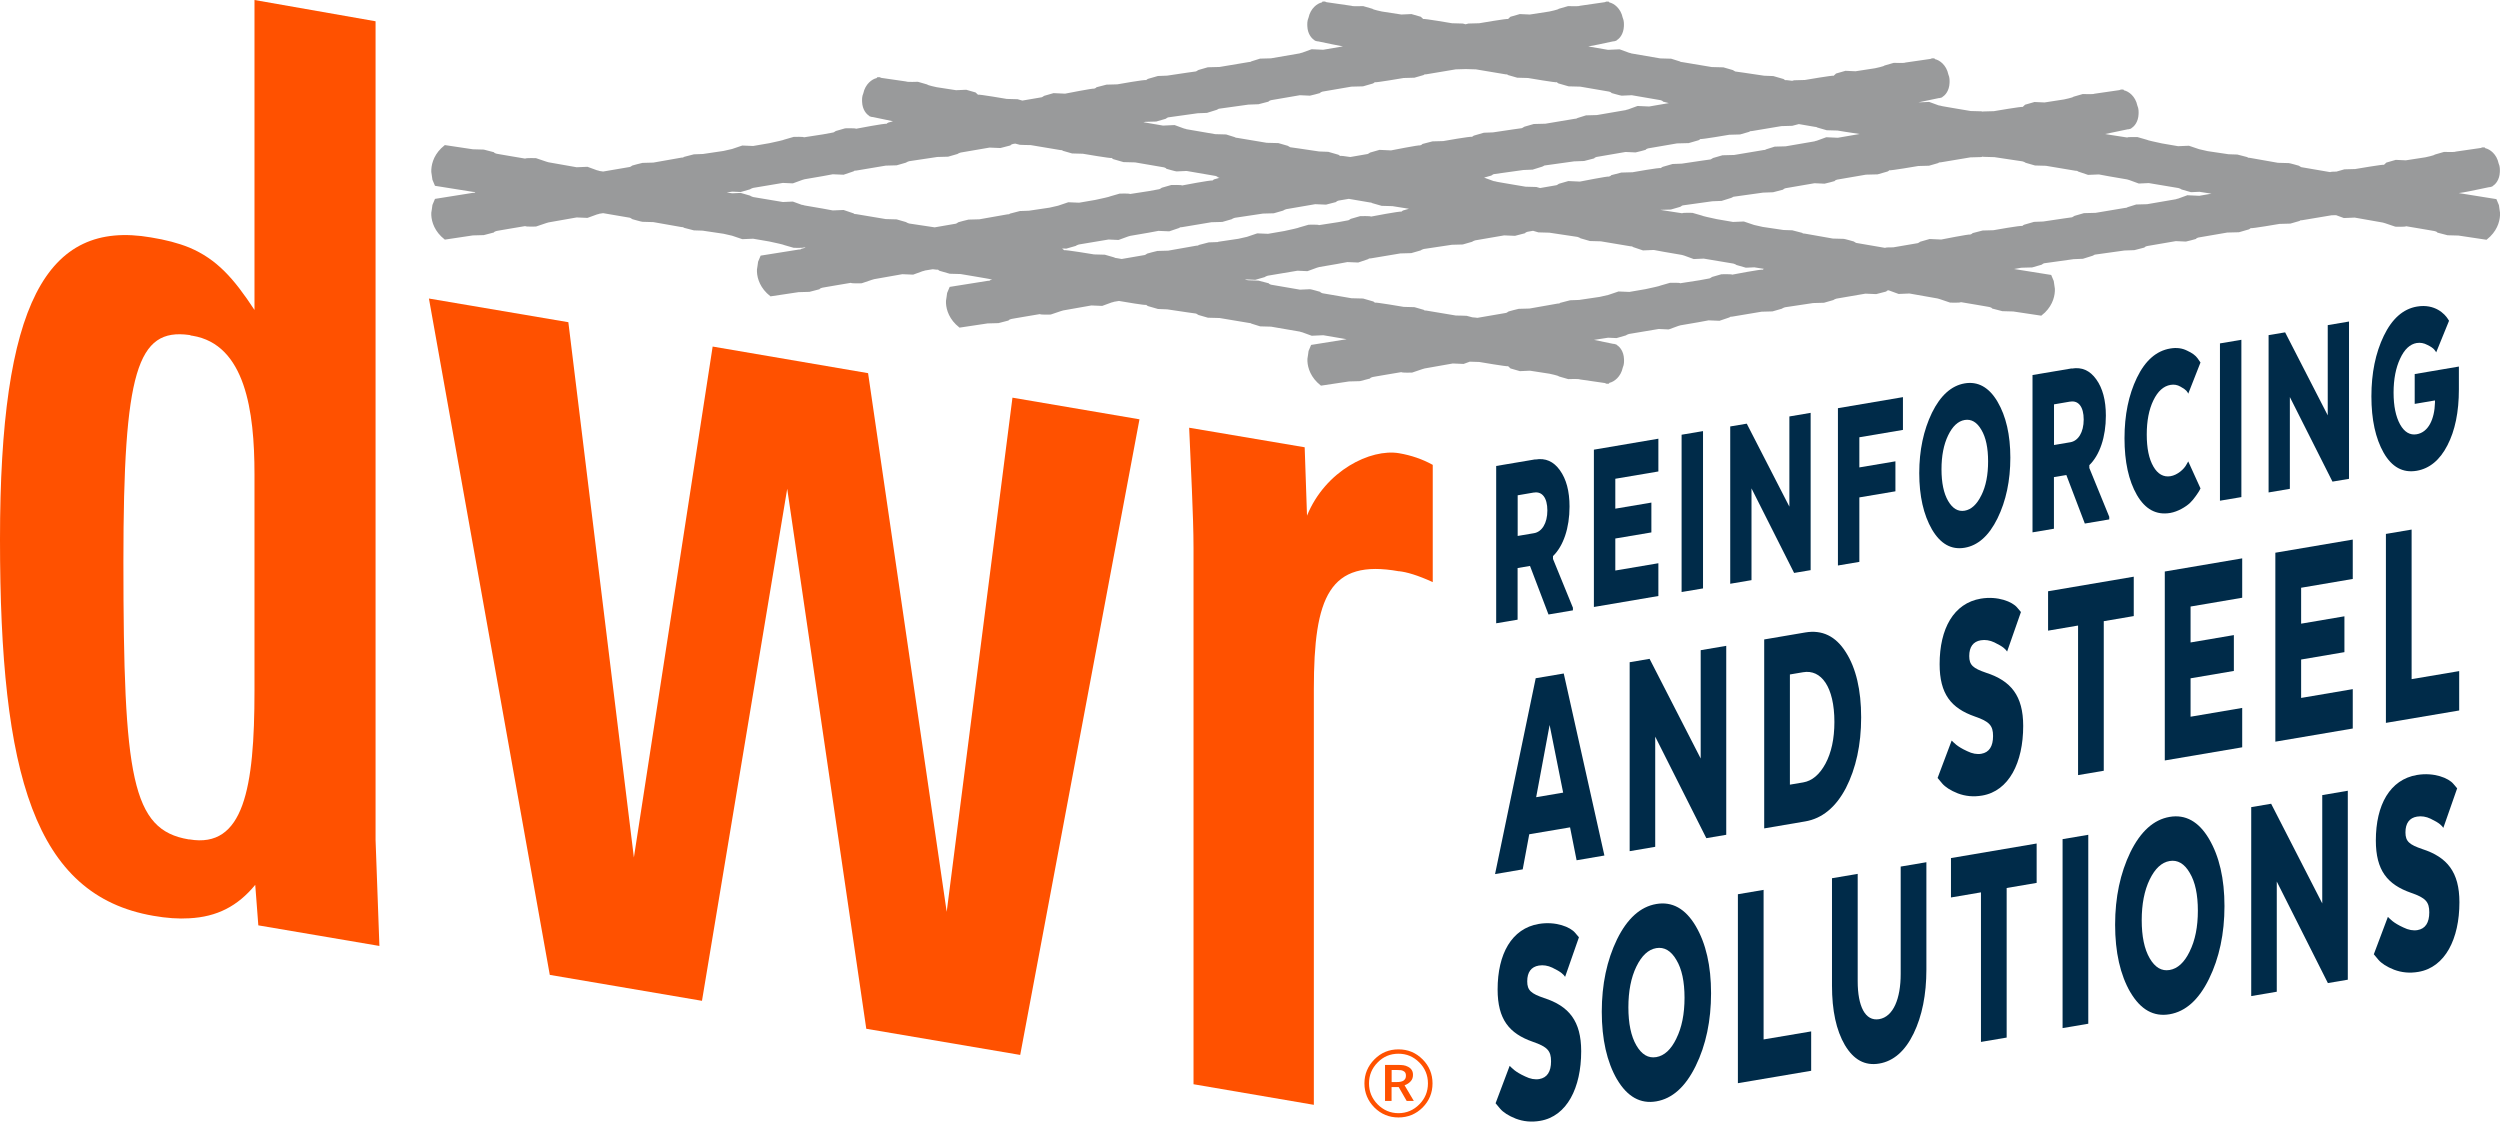 <?xml version="1.0" encoding="UTF-8"?><svg id="Capa_1" xmlns="http://www.w3.org/2000/svg" viewBox="0 0 332.63 149.22"><defs><style>.cls-1{fill:#002b49;}.cls-2{fill:#ff5100;}.cls-3{fill:#999a9b;}</style></defs><g><path class="cls-2" d="M49.97,111.79V2.83L33.86,0V41.24c-2.75-4.19-5-6.75-8.67-8.3-1.53-.62-3.16-1.03-5.1-1.35C6.12,29.18,0,40.47,0,71.78s4.59,47.34,20.4,50.07c1.74,.31,3.37,.42,4.79,.33,3.67-.19,6.43-1.6,8.77-4.45l.41,5.39,16.11,2.74-.51-14.08Zm-16.11-19.86c0,12.95-1.43,21-8.67,19.75h-.1c-7.55-1.26-8.67-8.2-8.67-36.96,0-25.39,1.84-31.1,8.77-30.15,.1,0,.2,.1,.41,.1,7.04,1.15,8.26,10.03,8.26,18.4v28.86Z"/><polygon class="cls-2" points="135.74 140.36 115.26 136.88 104.74 65.03 93.4 133.16 73.15 129.71 57.07 39.72 75.62 42.87 84.34 114.09 94.82 46.11 115.5 49.65 125.96 121.32 134.71 52.91 151.61 55.79 135.74 140.36"/><path class="cls-2" d="M186.13,76.01c-9.28-1.67-11.32,3.42-11.32,15.65v55.34l-16.01-2.74V72.93c0-4.28-.38-11.12-.58-16.02l15.37,2.6,.31,9.1c2.45-6.01,8.47-8.94,12.24-8.31q2.45,.42,4.49,1.55v15.6c-2.04-.93-3.47-1.34-4.49-1.45"/></g><path class="cls-3" d="M332.13,26.49l-4.99-.8c.74-.09,1.97-.35,4.05-.79h.1s.31-.09,.31-.09l.11-.1c.32-.19,.86-.79,.9-1.82,.01-.31,.03-.72-.16-1.14-.26-1.25-1.16-1.9-1.77-2.03l-.1-.11h-.31s-.21,.08-.21,.08l-3.32,.48c-.11,.1-1.55,.04-1.55,.04l-1.25,.36c0,.1-1.25,.36-1.25,.36l-2.59,.4-1.34-.06-1.25,.36c-.11,.1-.32,.3-.32,.3,0-.1-3.83,.56-3.83,.56l-1.44,.04-1.05,.3c-.38,0-.79,.02-.84,.07l-3.84-.66s-.21-.1-.32-.19c0,0-1.25-.36-1.35-.35l-1.44-.04-3.74-.66s-.31,.01-.31-.09l-1.35-.35s-1.44-.04-1.24-.05l-2.7-.4-1.14-.26-1.36-.46-1.44,.06-2.15-.37c-.85-.18-1.94-.42-2-.48l-1.25-.36s-1.45-.04-1.34,.06l-2.59-.4-.38-.07c.73-.14,1.7-.34,3.03-.63h.1s.31-.09,.31-.09l.11-.1c.32-.19,.86-.79,.9-1.82,.01-.31,.03-.72-.16-1.14-.26-1.25-1.16-1.9-1.77-2.03l-.1-.11h-.31s-.21,.08-.21,.08l-3.32,.48c-.11,.1-1.55,.04-1.55,.04l-1.25,.36c0,.1-1.25,.36-1.25,.36l-2.59,.4-1.34-.06-1.25,.36c-.11,.1-.32,.3-.32,.3,0-.1-3.83,.56-3.83,.56l-1.44,.04-.06,.02-.15-.04-1.44-.04s-3.94-.66-3.84-.66c0,0-.31-.09-.42-.09l-1.26-.46-1.44,.06h0c.69-.14,1.57-.32,2.73-.57h.1s.31-.09,.31-.09l.11-.1c.32-.19,.86-.79,.9-1.82,.01-.31,.03-.72-.16-1.14-.26-1.25-1.16-1.9-1.77-2.03l-.1-.11h-.31s-.21,.08-.21,.08l-3.32,.48c-.11,.1-1.55,.04-1.55,.04l-1.25,.36c0,.1-1.25,.36-1.25,.36l-2.59,.4-1.34-.06-1.25,.36c-.11,.1-.32,.3-.32,.3,0-.1-3.83,.56-3.83,.56l-1.44,.04-.25,.07c-.52-.07-.91-.12-.94-.08,0,0-.22-.2-.32-.19l-1.25-.36s-1.34-.05-1.24-.05l-2.69-.4-1.14-.16-.32-.19-1.25-.36s-1.44-.04-1.55-.04l-3.94-.66s-.21,0-.31-.09l-1.15-.36-1.45-.04-3.84-.66s-.21-.09-.31-.09l-1.26-.46-1.54,.07-2.63-.45c.75-.13,1.8-.35,3.32-.68h.1s.31-.09,.31-.09l.11-.1c.32-.19,.86-.79,.9-1.82,.01-.31,.03-.72-.16-1.14-.26-1.25-1.16-1.9-1.77-2.03l-.1-.11h-.31s-.21,.08-.21,.08l-3.32,.48c-.11,.1-1.55,.04-1.55,.04l-1.25,.36c0,.1-1.25,.36-1.25,.36l-2.59,.4-1.34-.06-1.25,.36c-.11,.1-.32,.3-.32,.3,0-.1-3.83,.56-3.83,.56l-1.44,.04-.37,.1-.37-.1-1.44-.04s-3.84-.66-3.83-.56c0,0-.22-.2-.32-.3l-1.25-.36-1.34,.06-2.59-.4s-1.25-.26-1.25-.36l-1.25-.36s-1.44,.06-1.55-.04l-3.32-.48-.21-.09h-.31s-.1,.12-.1,.12c-.61,.13-1.51,.79-1.77,2.03-.19,.42-.17,.83-.16,1.14,.04,1.03,.58,1.62,.9,1.82l.11,.1,.31,.09h.1c1.52,.32,2.57,.54,3.32,.67l-2.63,.45-1.54-.07-1.26,.46c-.1,0-.31,.09-.31,.09l-3.84,.66-1.45,.04-1.15,.36c-.11,.1-.31,.09-.31,.09l-3.94,.66c-.1,0-1.55,.04-1.55,.04l-1.25,.36-.32,.19-1.14,.16-2.69,.4c.1,0-1.24,.05-1.24,.05l-1.25,.36c-.1,0-.32,.19-.32,.19-.1-.11-3.83,.56-3.83,.56l-1.44,.04-1.35,.35c0,.1-.32,.19-.32,.19,0-.1-3.84,.66-3.84,.66l-1.54-.07-1.25,.36c-.11,.1-.32,.19-.32,.19l-2.58,.44-.63-.18-1.44-.04s-3.84-.66-3.83-.56c0,0-.22-.2-.32-.3l-1.25-.36-1.34,.06-2.59-.4s-1.25-.26-1.25-.36l-1.25-.36s-1.44,.06-1.55-.04l-3.32-.48-.21-.09h-.31s-.1,.12-.1,.12c-.61,.13-1.51,.79-1.77,2.03-.19,.42-.17,.83-.16,1.14,.04,1.03,.58,1.62,.9,1.82l.11,.1,.31,.09h.1c1.14,.24,2.01,.42,2.69,.56l-.56,.16c-.1,0-.32,.19-.32,.19-.1-.11-4.04,.65-4.04,.65,0-.1-1.44-.06-1.44-.06l-1.25,.36c-.11,.1-.32,.19-.32,.19l-1.35,.25-2.59,.4c.11-.1-1.34-.06-1.34-.06l-1.25,.36c-.06,.06-1.15,.3-2,.48l-2.15,.37-1.44-.06-1.36,.46-1.14,.26-2.7,.4c.21,0-1.24,.05-1.24,.05l-1.35,.35c0,.1-.31,.09-.31,.09l-3.74,.66-1.44,.04c-.1,0-1.35,.35-1.35,.35-.11,.1-.32,.19-.32,.19l-3.57,.61-.51-.08s-.21-.09-.31-.09l-1.26-.46-1.44,.06-3.74-.66-.31-.09-1.36-.46s-1.34-.05-1.44,.06c0,0-3.94-.66-3.84-.66,0,0-.31-.09-.32-.19l-1.35-.35s-1.34-.05-1.45-.04l-3.73-.56-.49,.43c-1.09,1.08-1.34,2.32-1.31,3.15,0,0,.14,.92,.15,1.03l.34,.81,5.08,.81s.23,0,.29,.06c-.06,.07-.29,.06-.29,.06l-5.08,.81-.34,.81c0,.1-.15,1.03-.15,1.03-.04,.82,.22,2.07,1.31,3.15l.49,.43,3.73-.56c.1,0,1.45-.04,1.45-.04l1.35-.35c0-.1,.32-.19,.32-.19-.1,0,3.84-.66,3.84-.66,.1,.11,1.44,.06,1.44,.06l1.36-.46,.31-.09,3.74-.66,1.44,.06,1.26-.46c.1,0,.31-.09,.31-.09l.51-.08,3.57,.61s.21,.1,.32,.19c0,0,1.25,.36,1.35,.35l1.44,.04,3.74,.66s.31-.01,.31,.09l1.35,.35s1.44,.04,1.24,.05l2.7,.4,1.14,.26,1.36,.46,1.44-.06,2.15,.37c.85,.18,1.94,.42,2,.48l1.25,.36s1.45,.04,1.34-.06l.25,.04-.6,.16c0,.1-.31,.09-.31,.09l-5.08,.81-.34,.81c0,.1-.15,1.03-.15,1.03-.04,.82,.22,2.07,1.31,3.15l.49,.43,3.73-.56c.1,0,1.45-.04,1.45-.04l1.35-.35c0-.1,.32-.19,.32-.19-.1,0,3.84-.66,3.84-.66,.1,.11,1.44,.06,1.44,.06l1.36-.46,.31-.09,3.74-.66,1.44,.06,1.26-.46c.1,0,.31-.09,.31-.09l1.04-.17c.39,.05,.66,.08,.69,.05,0,0,.21,.2,.32,.19l1.25,.36,1.44,.04s3.94,.66,3.84,.66c0,0,.24,.07,.37,.08l-.27,.07c0,.1-.31,.09-.31,.09l-5.08,.81-.34,.81c0,.1-.15,1.03-.15,1.03-.04,.82,.22,2.07,1.31,3.15l.49,.43,3.73-.56c.1,0,1.45-.04,1.45-.04l1.35-.35c0-.1,.32-.19,.32-.19-.1,0,3.84-.66,3.84-.66,.1,.11,1.44,.06,1.44,.06l1.36-.46,.31-.09,3.74-.66,1.44,.06,1.26-.46c.1,0,.31-.09,.31-.09l.66-.11c.77,.13,3.55,.61,3.63,.52,0,0,.22,.2,.32,.19l1.25,.36s1.34,.05,1.24,.05l2.69,.4,1.14,.16,.32,.19,1.25,.36s1.44,.04,1.55,.04l3.94,.66s.21,0,.31,.09l1.15,.36,1.45,.04,3.84,.66s.21,.09,.31,.09l1.26,.46,1.54-.07,3.11,.53-4.73,.76-.34,.81c0,.1-.15,1.03-.15,1.03-.04,.82,.22,2.07,1.31,3.15l.49,.43,3.73-.56c.1,0,1.45-.04,1.45-.04l1.35-.35c0-.1,.32-.19,.32-.19-.1,0,3.84-.66,3.84-.66,.1,.11,1.44,.06,1.44,.06l1.36-.46,.31-.09,3.74-.66,1.44,.06,.82-.3,1.27,.04s3.84,.66,3.83,.56c0,0,.22,.2,.32,.3l1.25,.36,1.34-.06,2.59,.4s1.25,.26,1.25,.36l1.25,.36s1.44-.06,1.55,.04l3.32,.48,.21,.09h.31s.1-.12,.1-.12c.61-.13,1.51-.79,1.77-2.03,.19-.42,.17-.83,.16-1.14-.04-1.03-.58-1.62-.9-1.82l-.11-.1-.31-.09h-.1c-1.07-.22-1.9-.4-2.57-.53l1.87-.29,1.13,.05,1.25-.36c.11-.1,.42-.19,.42-.19l3.94-.66h0s1.33,.06,1.33,.06l1.26-.46,.31-.09,2.39-.41,1.35-.25,1.44,.06,1.36-.46c0-.1,.31-.09,.31-.09l3.94-.66,1.45-.04,1.25-.36c.11-.1,.42-.19,.42-.19l3.73-.56,1.45-.04,1.25-.36c.11-.1,.42-.19,.42-.19l3.84-.66,1.44,.06,1.35-.35c0-.07,.14-.13,.23-.16,.05,.02,.1,.03,.14,.03l1.26,.46,1.44-.06,3.74,.66,.31,.09,1.36,.46s1.34,.05,1.44-.06c0,0,3.94,.66,3.84,.66,0,0,.31,.09,.32,.19l1.35,.35s1.34,.05,1.45,.04l3.73,.56,.5-.43c1.09-1.08,1.34-2.32,1.31-3.15,0,0-.14-.92-.15-1.03l-.34-.81-4.94-.79,.97-.17,1.44-.04,1.25-.36c.11-.1,.32-.19,.32-.19l3.94-.55,1.24-.05,1.15-.36c.1,0,.42-.19,.42-.19l3.94-.55c.1,0,1.34-.05,1.34-.05l1.35-.35c0-.1,.32-.19,.32-.19l3.84-.66,1.34,.06c.1,0,1.35-.35,1.35-.35,0-.1,.32-.19,.32-.19l3.84-.66c.1,0,1.55-.04,1.55-.04l1.25-.36c.1,0,.32-.19,.32-.19,0,.1,3.83-.56,3.83-.56l1.44-.04,1.25-.36c0-.1,.31-.09,.31-.09l3.94-.66c.08,0,.32,0,.59-.01l1.03,.38,1.44-.06,3.74,.66,.31,.09,1.36,.46s1.34,.05,1.44-.06c0,0,3.94,.66,3.84,.66,0,0,.31,.09,.32,.19l1.35,.35s1.34,.05,1.45,.04l3.73,.56,.49-.43c1.09-1.08,1.34-2.32,1.31-3.15,0,0-.14-.92-.15-1.03l-.34-.81Zm-114.97-3.57l-1.44,.04-1.35,.35c0,.1-.32,.19-.32,.19,0-.1-3.84,.66-3.84,.66l-1.54-.07-1.25,.36c-.11,.1-.32,.19-.32,.19l-2.19,.38-.49-.14-1.44-.04s-3.94-.66-3.84-.66c0,0-.31-.09-.42-.09l-1.26-.46h0s.96-.27,.96-.27c.11-.1,.32-.19,.32-.19l3.94-.55,1.24-.05,1.15-.36c.1,0,.42-.19,.42-.19l3.94-.55c.1,0,1.34-.05,1.34-.05l1.35-.35c0-.1,.32-.19,.32-.19l3.84-.66,1.34,.06c.1,0,1.35-.35,1.35-.35,0-.1,.32-.19,.32-.19l3.84-.66c.1,0,1.55-.04,1.55-.04l1.25-.36c.1,0,.32-.19,.32-.19,0,.1,3.83-.56,3.83-.56l1.44-.04,1.25-.36c0-.1,.31-.09,.31-.09l3.94-.66c.2,0,1.44-.04,1.44-.04l.88-.23,2.15,.37s.21,0,.31,.09l1.25,.36s1.34,.05,1.44,.04c0,0,1.78,.3,2.94,.46l-2.9,.5-1.54-.07-1.26,.46c-.1,0-.31,.09-.31,.09l-3.84,.66-1.45,.04-1.15,.36c-.11,.1-.31,.09-.31,.09l-3.94,.66c-.1,0-1.55,.04-1.55,.04l-1.25,.36-.32,.19-1.14,.16-2.69,.4c.1,0-1.24,.05-1.24,.05l-1.25,.36c-.1,0-.32,.19-.32,.19-.1-.11-3.83,.56-3.83,.56Zm-55.09,9.28c.21,0-1.24,.05-1.24,.05l-1.35,.35c0,.1-.31,.09-.31,.09l-3.74,.66-1.44,.04c-.1,0-1.35,.35-1.35,.35-.11,.1-.32,.19-.32,.19l-3.08,.53-.68-.12s-.21,0-.31-.09l-1.25-.36s-1.34-.05-1.44-.04c0,0-3.94-.66-3.94-.55,0,0-.21-.13-.29-.24l.55,.02,1.25-.36c.11-.1,.42-.19,.42-.19l3.94-.66h0s1.33,.06,1.33,.06l1.26-.46,.31-.09,2.39-.41,1.35-.25,1.44,.06,1.36-.46c0-.1,.31-.09,.31-.09l3.94-.66,1.45-.04,1.25-.36c.11-.1,.42-.19,.42-.19l3.73-.56,1.45-.04,1.25-.36c.11-.1,.42-.19,.42-.19l3.84-.66,1.44,.06,1.35-.35c0-.1,.32-.19,.32-.19l1.36-.23,2.81,.48s.21,0,.31,.09l1.25,.36s1.34,.05,1.44,.04c0,0,1.14,.19,2.19,.35l-.69,.2c-.1,0-.32,.19-.32,.19-.1-.11-4.04,.65-4.04,.65,0-.1-1.44-.06-1.44-.06l-1.25,.36c-.11,.1-.32,.19-.32,.19l-1.35,.25-2.59,.4c.11-.1-1.34-.06-1.34-.06l-1.25,.36c-.06,.06-1.15,.3-2,.48l-2.15,.37-1.44-.06-1.36,.46-1.14,.26-2.7,.4Zm-8.23-16.03l1.25-.36c.11-.1,.32-.19,.32-.19l3.94-.55,1.24-.05,1.15-.36c.1,0,.42-.19,.42-.19l3.94-.55c.1,0,1.34-.05,1.34-.05l1.35-.35c0-.1,.32-.19,.32-.19l3.84-.66,1.34,.06c.1,0,1.35-.35,1.35-.35,0-.1,.32-.19,.32-.19l3.84-.66c.1,0,1.55-.04,1.55-.04l1.25-.36c.1,0,.32-.19,.32-.19,0,.1,3.83-.56,3.83-.56l1.44-.04,1.25-.36c0-.1,.31-.09,.31-.09l3.94-.66c.17,0,1.04-.03,1.34-.04,.3,.01,1.17,.04,1.34,.04l3.94,.66s.31-.01,.31,.09l1.25,.36,1.44,.04s3.84,.66,3.83,.56c0,0,.21,.2,.32,.19l1.25,.36s1.44,.04,1.55,.04l3.84,.66s.31,.09,.32,.19c0,0,1.25,.36,1.35,.35l1.34-.06,3.84,.66s.31,.09,.32,.19l.77,.2-2.62,.45-1.54-.07-1.26,.46c-.1,0-.31,.09-.31,.09l-3.84,.66-1.45,.04-1.15,.36c-.11,.1-.31,.09-.31,.09l-3.94,.66c-.1,0-1.55,.04-1.55,.04l-1.25,.36-.32,.19-1.14,.16-2.69,.4c.1,0-1.24,.05-1.24,.05l-1.25,.36c-.1,0-.32,.19-.32,.19-.1-.11-3.83,.56-3.83,.56l-1.44,.04-1.35,.35c0,.1-.32,.19-.32,.19,0-.1-3.84,.66-3.84,.66l-1.54-.07-1.25,.36c-.11,.1-.32,.19-.32,.19l-2.31,.4c-.72-.11-1.32-.19-1.36-.14,0,0-.22-.2-.32-.19l-1.25-.36s-1.34-.05-1.24-.05l-2.69-.4-1.14-.16-.32-.19-1.25-.36s-1.44-.04-1.55-.04l-3.94-.66s-.21,0-.31-.09l-1.15-.36-1.45-.04-3.84-.66s-.21-.09-.31-.09l-1.26-.46-1.54,.07-2.61-.45,.28-.05,1.44-.04Zm-47.09,11.11l-1.26-.46-1.33,.06h0s-3.94-.66-3.94-.66c0,0-.31-.09-.42-.19l-1.25-.36-1.13,.05-.73-.11,.73-.11,1.13,.05,1.25-.36c.11-.1,.42-.19,.42-.19l3.94-.66h0s1.33,.06,1.33,.06l1.26-.46,.31-.09,2.39-.41,1.35-.25,1.44,.06,1.36-.46c0-.1,.31-.09,.31-.09l3.94-.66,1.45-.04,1.25-.36c.11-.1,.42-.19,.42-.19l3.73-.56,1.45-.04,1.25-.36c.11-.1,.42-.19,.42-.19l3.84-.66,1.44,.06,1.35-.35c0-.1,.32-.19,.32-.19l.31-.05,.62,.16s1.24,.05,1.44,.04l3.94,.66s.31-.01,.31,.09l1.25,.36,1.44,.04s3.84,.66,3.83,.56c0,0,.21,.2,.32,.19l1.25,.36s1.44,.04,1.55,.04l3.84,.66s.31,.09,.32,.19c0,0,1.25,.36,1.35,.35l1.34-.06,3.84,.66s.31,.09,.32,.19l.23,.06-.64,.18c-.1,0-.32,.19-.32,.19-.1-.11-4.04,.65-4.04,.65,0-.1-1.44-.06-1.44-.06l-1.25,.36c-.11,.1-.32,.19-.32,.19l-1.35,.25-2.59,.4c.11-.1-1.34-.06-1.34-.06l-1.25,.36c-.06,.06-1.15,.3-2,.48l-2.15,.37-1.44-.06-1.36,.46-1.14,.26-2.7,.4c.21,0-1.24,.05-1.24,.05l-1.35,.35c0,.1-.31,.09-.31,.09l-3.74,.66-1.44,.04c-.1,0-1.35,.35-1.35,.35-.11,.1-.32,.19-.32,.19l-2.83,.49-3.39-.51s-.31-.09-.42-.19l-1.25-.36-1.45-.04-3.94-.66s-.31,.01-.31-.09l-1.36-.46-1.44,.06-1.35-.25-2.39-.41-.31-.09Zm123.73,9.27c0-.1-1.44-.06-1.44-.06l-1.25,.36c-.11,.1-.32,.19-.32,.19l-1.35,.25-2.59,.4c.11-.1-1.34-.06-1.34-.06l-1.25,.36c-.06,.06-1.15,.3-2,.48l-2.15,.37-1.44-.06-1.36,.46-1.14,.26-2.7,.4c.21,0-1.24,.05-1.24,.05l-1.35,.35c0,.1-.31,.09-.31,.09l-3.74,.66-1.44,.04c-.1,0-1.35,.35-1.35,.35-.11,.1-.32,.19-.32,.19l-3.84,.66s-.34-.06-.66-.07l-.76-.2s-1.24-.05-1.44-.04l-3.94-.66s-.31,.01-.31-.09l-1.25-.36-1.44-.04s-3.84-.66-3.83-.56c0,0-.21-.2-.32-.19l-1.25-.36s-1.44-.04-1.55-.04l-3.84-.66s-.31-.09-.32-.19c0,0-1.25-.36-1.35-.35l-1.34,.06-3.84-.66s-.31-.09-.32-.19l-1.35-.35s-1.24-.05-1.34-.05l-.49-.07,.27-.04,1.13,.05,1.25-.36c.11-.1,.42-.19,.42-.19l3.94-.66h0s1.33,.06,1.33,.06l1.26-.46,.31-.09,2.39-.41,1.35-.25,1.44,.06,1.36-.46c0-.1,.31-.09,.31-.09l3.94-.66,1.45-.04,1.25-.36c.11-.1,.42-.19,.42-.19l3.73-.56,1.45-.04,1.25-.36c.11-.1,.42-.19,.42-.19l3.84-.66,1.44,.06,1.35-.35c0-.1,.32-.19,.32-.19l.73-.13,.72,.21,1.45,.04,3.73,.56s.31,.09,.42,.19l1.25,.36,1.45,.04,3.94,.66s.31-.01,.31,.09l1.36,.46,1.44-.06,1.35,.25,2.39,.41,.31,.09,1.26,.46,1.33-.06h0s3.94,.66,3.94,.66c0,0,.31,.09,.42,.19l1.25,.36,1.13-.05,1.26,.2c-.08,.05-.15,.12-.15,.12-.1-.11-4.04,.65-4.04,.65Zm60.6-10.59l-1.26,.46c-.1,0-.31,.09-.31,.09l-3.84,.66-1.45,.04-1.15,.36c-.11,.1-.31,.09-.31,.09l-3.94,.66c-.1,0-1.55,.04-1.55,.04l-1.25,.36-.32,.19-1.14,.16-2.69,.4c.1,0-1.24,.05-1.24,.05l-1.25,.36c-.1,0-.32,.19-.32,.19-.1-.11-3.83,.56-3.83,.56l-1.44,.04-1.35,.35c0,.1-.32,.19-.32,.19,0-.1-3.84,.66-3.84,.66l-1.54-.07-1.25,.36c-.11,.1-.32,.19-.32,.19l-3.27,.56c-.43,0-1.03,0-1.09,.07l-3.84-.66s-.21-.1-.32-.19c0,0-1.25-.36-1.35-.35l-1.44-.04-3.74-.66s-.31,.01-.31-.09l-1.35-.35s-1.44-.04-1.24-.05l-2.7-.4-1.14-.26-1.36-.46-1.44,.06-2.15-.37c-.85-.18-1.94-.42-2-.48l-1.25-.36s-1.45-.04-1.34,.06l-2.59-.4-.34-.06,1.4-.04,1.25-.36c.11-.1,.32-.19,.32-.19l3.94-.55,1.24-.05,1.15-.36c.1,0,.42-.19,.42-.19l3.94-.55c.1,0,1.34-.05,1.34-.05l1.35-.35c0-.1,.32-.19,.32-.19l3.84-.66,1.34,.06c.1,0,1.35-.35,1.35-.35,0-.1,.32-.19,.32-.19l3.84-.66c.1,0,1.55-.04,1.55-.04l1.25-.36c.1,0,.32-.19,.32-.19,0,.1,3.83-.56,3.83-.56l1.44-.04,1.25-.36c0-.1,.31-.09,.31-.09l3.94-.66c.2,0,1.44-.04,1.44-.04l.21-.06,.1,.03,1.45,.04,3.73,.56s.31,.09,.42,.19l1.25,.36,1.45,.04,3.94,.66s.31-.01,.31,.09l1.36,.46,1.44-.06,1.35,.25,2.39,.41,.31,.09,1.26,.46,1.33-.06h0s3.94,.66,3.94,.66c0,0,.31,.09,.42,.19l1.25,.36,1.13-.05,1.6,.25-1.62,.28-1.54-.07Z"/><g><path class="cls-2" d="M186.07,148.68c1.25,0,2.32-.44,3.21-1.32,.88-.89,1.32-1.96,1.32-3.21s-.44-2.32-1.32-3.2c-.89-.89-1.95-1.33-3.21-1.33s-2.32,.44-3.2,1.33c-.88,.89-1.33,1.95-1.33,3.2s.45,2.32,1.33,3.21c.89,.88,1.95,1.32,3.2,1.32Zm-2.77-7.32c.76-.78,1.68-1.16,2.77-1.16s2,.39,2.77,1.16c.77,.78,1.15,1.71,1.15,2.79s-.38,2.02-1.15,2.79c-.76,.77-1.69,1.17-2.77,1.17s-2-.4-2.77-1.17c-.77-.78-1.15-1.71-1.15-2.79s.38-2.02,1.15-2.79Z"/><path class="cls-2" d="M185.16,144.64h.94l1.06,1.84h.95l-1.23-2.08c.35-.13,.62-.31,.82-.54,.2-.22,.3-.5,.3-.84,0-.26-.05-.47-.16-.64-.1-.17-.26-.32-.49-.44-.2-.11-.42-.18-.63-.21-.21-.03-.48-.04-.81-.04h-1.63v4.79h.87v-1.84Zm0-2.27h.78c.19,0,.34,.01,.46,.02,.12,.02,.24,.06,.34,.12,.12,.06,.2,.14,.25,.24,.05,.1,.07,.21,.07,.33,0,.16-.01,.29-.06,.39-.05,.1-.12,.2-.23,.29-.1,.07-.23,.13-.39,.16-.16,.04-.34,.05-.56,.05h-.66v-1.6Z"/></g><g><path class="cls-1" d="M204.29,61.14c1.34-.23,2.42,.25,3.26,1.43,.85,1.18,1.28,2.78,1.28,4.84,0,2.82-.81,5.23-2.2,6.58v.38l2.65,6.49v.35l-3.25,.55-2.46-6.46-1.65,.28v6.87l-2.85,.48v-20.93l5.21-.88Zm-.2,4.39l-2.16,.37v5.41l2.18-.37c1.04-.18,1.77-1.31,1.77-3.02s-.71-2.57-1.79-2.38Z"/><path class="cls-1" d="M219.72,70.84l-4.8,.81v4.26l5.73-.97v4.36l-8.58,1.46v-20.93l8.58-1.46v4.36l-5.73,.97v3.98l4.8-.81v3.98Z"/><path class="cls-1" d="M226.59,78.29l-2.85,.48v-20.93l2.85-.48v20.93Z"/><path class="cls-1" d="M240.91,75.86l-2.2,.37-5.67-11.25v12.21l-2.83,.48v-20.93l2.2-.37,5.67,11.04v-12l2.83-.48v20.93Z"/><path class="cls-1" d="M252.19,65.37l-4.8,.81v8.58l-2.85,.48v-20.93l8.65-1.47v4.36l-5.8,.98v4.01l4.8-.81v3.98Z"/><path class="cls-1" d="M257.05,70.44c-1.12-1.94-1.69-4.46-1.69-7.49s.57-5.71,1.69-8.03c1.14-2.32,2.6-3.61,4.35-3.91s3.23,.5,4.37,2.43c1.14,1.94,1.71,4.42,1.71,7.46s-.57,5.75-1.71,8.07c-1.14,2.32-2.6,3.61-4.37,3.91s-3.21-.5-4.35-2.44Zm6.57-4.53c.61-1.22,.9-2.74,.9-4.52s-.29-3.2-.9-4.21c-.59-1.02-1.34-1.45-2.22-1.3s-1.61,.83-2.2,2.05c-.59,1.22-.88,2.73-.88,4.51s.29,3.2,.88,4.21,1.32,1.45,2.2,1.3,1.63-.83,2.22-2.05Z"/><path class="cls-1" d="M275.65,49.04c1.34-.23,2.42,.25,3.26,1.43,.85,1.18,1.28,2.78,1.28,4.84,0,2.82-.81,5.23-2.2,6.58v.38l2.65,6.49v.35l-3.25,.55-2.46-6.46-1.65,.28v6.87l-2.85,.48v-20.93l5.21-.88Zm-.2,4.39l-2.16,.37v5.41l2.18-.37c1.04-.18,1.77-1.31,1.77-3.02s-.71-2.57-1.79-2.38Z"/><path class="cls-1" d="M292.79,64.97c-.08,.15-.14,.34-.63,1.02-.24,.35-.49,.64-.79,.94-.57,.52-1.59,1.14-2.62,1.32-1.85,.31-3.32-.48-4.43-2.39-1.1-1.91-1.65-4.43-1.65-7.54s.55-5.78,1.65-8.06c1.1-2.28,2.58-3.58,4.43-3.89,.83-.14,1.57-.06,2.24,.28,.67,.3,1.14,.65,1.4,1.02l.39,.56-1.63,4.15c-.1-.23-.24-.52-1.04-.94-.41-.24-.85-.31-1.32-.23-.93,.16-1.69,.84-2.28,2.06s-.88,2.73-.88,4.55,.29,3.23,.88,4.25,1.36,1.44,2.28,1.29,1.81-.94,2.12-1.55l.24-.42,1.63,3.59Z"/><path class="cls-1" d="M298.22,66.14l-2.85,.48v-20.93l2.85-.48v20.93Z"/><path class="cls-1" d="M312.54,63.71l-2.2,.37-5.67-11.25v12.21l-2.83,.48v-20.93l2.2-.37,5.67,11.04v-12l2.83-.48v20.93Z"/><path class="cls-1" d="M321.28,49.77l5.88-1v3.04c0,3-.51,5.49-1.53,7.45-1,1.95-2.38,3.09-4.09,3.38-1.83,.31-3.3-.49-4.39-2.4-1.08-1.91-1.63-4.4-1.63-7.5s.55-5.78,1.65-8.06c1.1-2.28,2.58-3.58,4.41-3.89,2.4-.41,3.72,1.01,4.11,1.64l.16,.25-1.71,4.2c-.14-.22-.26-.55-1.18-.99-.45-.24-.92-.33-1.42-.25-.88,.15-1.63,.83-2.2,2.08-.57,1.21-.87,2.73-.87,4.51s.29,3.2,.87,4.25c.57,1.02,1.32,1.45,2.2,1.3,1.55-.26,2.38-1.97,2.44-4.25v-.25l-2.7,.46v-3.98Z"/><path class="cls-1" d="M213.46,113.83l-3.69,.63-.87-4.38-5.43,.92-.87,4.67-3.68,.63,5.41-26.06,3.73-.63,5.41,24.22Zm-9.07-7.76l3.59-.61-1.8-9-1.79,9.61Z"/><path class="cls-1" d="M229.68,111.07l-2.65,.45-6.8-13.51v14.66l-3.4,.58v-25.14l2.65-.45,6.8,13.26v-14.41l3.4-.58v25.14Z"/><path class="cls-1" d="M234.73,110.22v-25.14l5.46-.93c2.24-.38,4.06,.48,5.41,2.64,1.35,2.12,2.03,5.02,2.03,8.66s-.69,6.78-2.03,9.4c-1.35,2.57-3.17,4.06-5.41,4.44l-5.46,.93Zm3.42-20.48v14.66l1.77-.3c1.18-.2,2.17-1.04,2.95-2.47,.8-1.48,1.2-3.35,1.2-5.57,0-4.69-1.77-7.03-4.16-6.62l-1.77,.3Z"/><path class="cls-1" d="M259.67,98.53c.31,.28,.66,.77,2.06,1.41,.68,.34,1.32,.45,1.89,.35,1.04-.18,1.56-.98,1.56-2.36s-.47-1.93-2.43-2.6c-3.14-1.1-4.68-2.98-4.68-6.96,0-4.74,1.87-8.11,5.48-8.72,2.27-.38,4.21,.42,4.84,1.19l.5,.59-1.84,5.26c-.21-.3-.47-.63-1.7-1.22-.59-.28-1.21-.38-1.8-.28-1.02,.17-1.54,.89-1.54,2.1s.52,1.63,2.24,2.22c3.31,1.07,4.94,3.06,4.94,7.08,0,4.86-1.89,8.66-5.46,9.26-1.16,.2-2.24,.09-3.24-.29-.97-.38-1.68-.85-2.08-1.32l-.61-.73,1.87-4.97Z"/><path class="cls-1" d="M272.49,78.67l11.41-1.94v5.24l-3.99,.68v19.9l-3.42,.58v-19.9l-3.99,.68v-5.24Z"/><path class="cls-1" d="M297.22,89.27l-5.76,.98v5.11l6.87-1.17v5.24l-10.3,1.75v-25.14l10.3-1.75v5.24l-6.87,1.17v4.78l5.76-.98v4.78Z"/><path class="cls-1" d="M311.93,86.77l-5.76,.98v5.11l6.87-1.17v5.24l-10.3,1.75v-25.14l10.3-1.75v5.24l-6.87,1.17v4.78l5.76-.98v4.78Z"/><path class="cls-1" d="M317.45,96.18v-25.14l3.42-.58v19.9l6.33-1.07v5.24l-9.75,1.65Z"/><path class="cls-1" d="M200.86,141.81c.31,.28,.66,.77,2.06,1.41,.68,.34,1.32,.45,1.89,.35,1.04-.18,1.56-.98,1.56-2.36s-.47-1.93-2.43-2.6c-3.14-1.1-4.68-2.98-4.68-6.96,0-4.74,1.87-8.11,5.48-8.72,2.27-.38,4.21,.42,4.84,1.19l.5,.59-1.84,5.26c-.21-.3-.47-.63-1.7-1.22-.59-.28-1.21-.38-1.8-.28-1.02,.17-1.54,.89-1.54,2.1s.52,1.63,2.24,2.22c3.31,1.07,4.94,3.06,4.94,7.08,0,4.86-1.89,8.66-5.46,9.26-1.16,.2-2.24,.09-3.24-.29-.97-.38-1.68-.85-2.08-1.32l-.61-.73,1.87-4.97Z"/><path class="cls-1" d="M215.15,143.62c-1.35-2.33-2.03-5.35-2.03-9s.68-6.86,2.03-9.64c1.37-2.79,3.12-4.34,5.22-4.7s3.87,.6,5.24,2.92c1.37,2.32,2.05,5.31,2.05,8.95s-.68,6.91-2.05,9.69c-1.37,2.79-3.12,4.34-5.24,4.7-2.1,.36-3.85-.6-5.22-2.93Zm7.89-5.44c.73-1.46,1.09-3.28,1.09-5.42s-.35-3.83-1.09-5.05c-.71-1.22-1.61-1.74-2.67-1.56s-1.94,1-2.65,2.46c-.71,1.46-1.06,3.28-1.06,5.42s.35,3.84,1.06,5.06c.71,1.22,1.58,1.74,2.65,1.56s1.96-1,2.67-2.46Z"/><path class="cls-1" d="M231.23,144.12v-25.14l3.42-.58v19.9l6.33-1.07v5.24l-9.75,1.65Z"/><path class="cls-1" d="M245.47,139.06c-1.16-1.98-1.72-4.61-1.72-7.92v-14.29l3.42-.58v14.29c0,3.31,.99,5.36,2.86,5.04s2.86-2.7,2.86-6.01v-14.29l3.42-.58v14.29c0,3.31-.57,6.17-1.7,8.5-1.13,2.33-2.67,3.68-4.58,4s-3.4-.51-4.56-2.45Z"/><path class="cls-1" d="M259.57,114.17l11.41-1.94v5.24l-3.99,.68v19.9l-3.42,.58v-19.9l-3.99,.68v-5.24Z"/><path class="cls-1" d="M277.85,136.21l-3.42,.58v-25.14l3.42-.58v25.14Z"/><path class="cls-1" d="M283.45,132.03c-1.35-2.33-2.03-5.35-2.03-9s.69-6.86,2.03-9.64c1.37-2.79,3.12-4.34,5.22-4.7s3.87,.6,5.24,2.92c1.37,2.32,2.06,5.31,2.06,8.95s-.69,6.91-2.06,9.69c-1.37,2.79-3.12,4.34-5.24,4.7s-3.85-.6-5.22-2.93Zm7.89-5.44c.73-1.46,1.09-3.28,1.09-5.42s-.35-3.83-1.09-5.05c-.71-1.22-1.61-1.74-2.67-1.56-1.06,.18-1.94,1-2.65,2.46s-1.06,3.28-1.06,5.42,.35,3.84,1.06,5.06,1.58,1.74,2.65,1.56,1.96-1,2.67-2.46Z"/><path class="cls-1" d="M312.38,130.35l-2.65,.45-6.8-13.51v14.66l-3.4,.58v-25.14l2.65-.45,6.8,13.26v-14.41l3.4-.58v25.14Z"/><path class="cls-1" d="M317.71,121.99c.31,.28,.66,.77,2.06,1.41,.68,.34,1.32,.45,1.89,.35,1.04-.18,1.56-.98,1.56-2.36s-.47-1.93-2.43-2.6c-3.14-1.1-4.68-2.98-4.68-6.96,0-4.74,1.87-8.11,5.48-8.72,2.27-.38,4.21,.42,4.84,1.19l.5,.59-1.84,5.26c-.21-.3-.47-.63-1.7-1.22-.59-.28-1.2-.38-1.8-.28-1.02,.17-1.54,.89-1.54,2.1s.52,1.63,2.24,2.22c3.31,1.07,4.94,3.06,4.94,7.08,0,4.86-1.89,8.66-5.46,9.26-1.16,.2-2.24,.09-3.24-.29-.97-.38-1.68-.85-2.08-1.32l-.61-.73,1.87-4.97Z"/></g></svg>